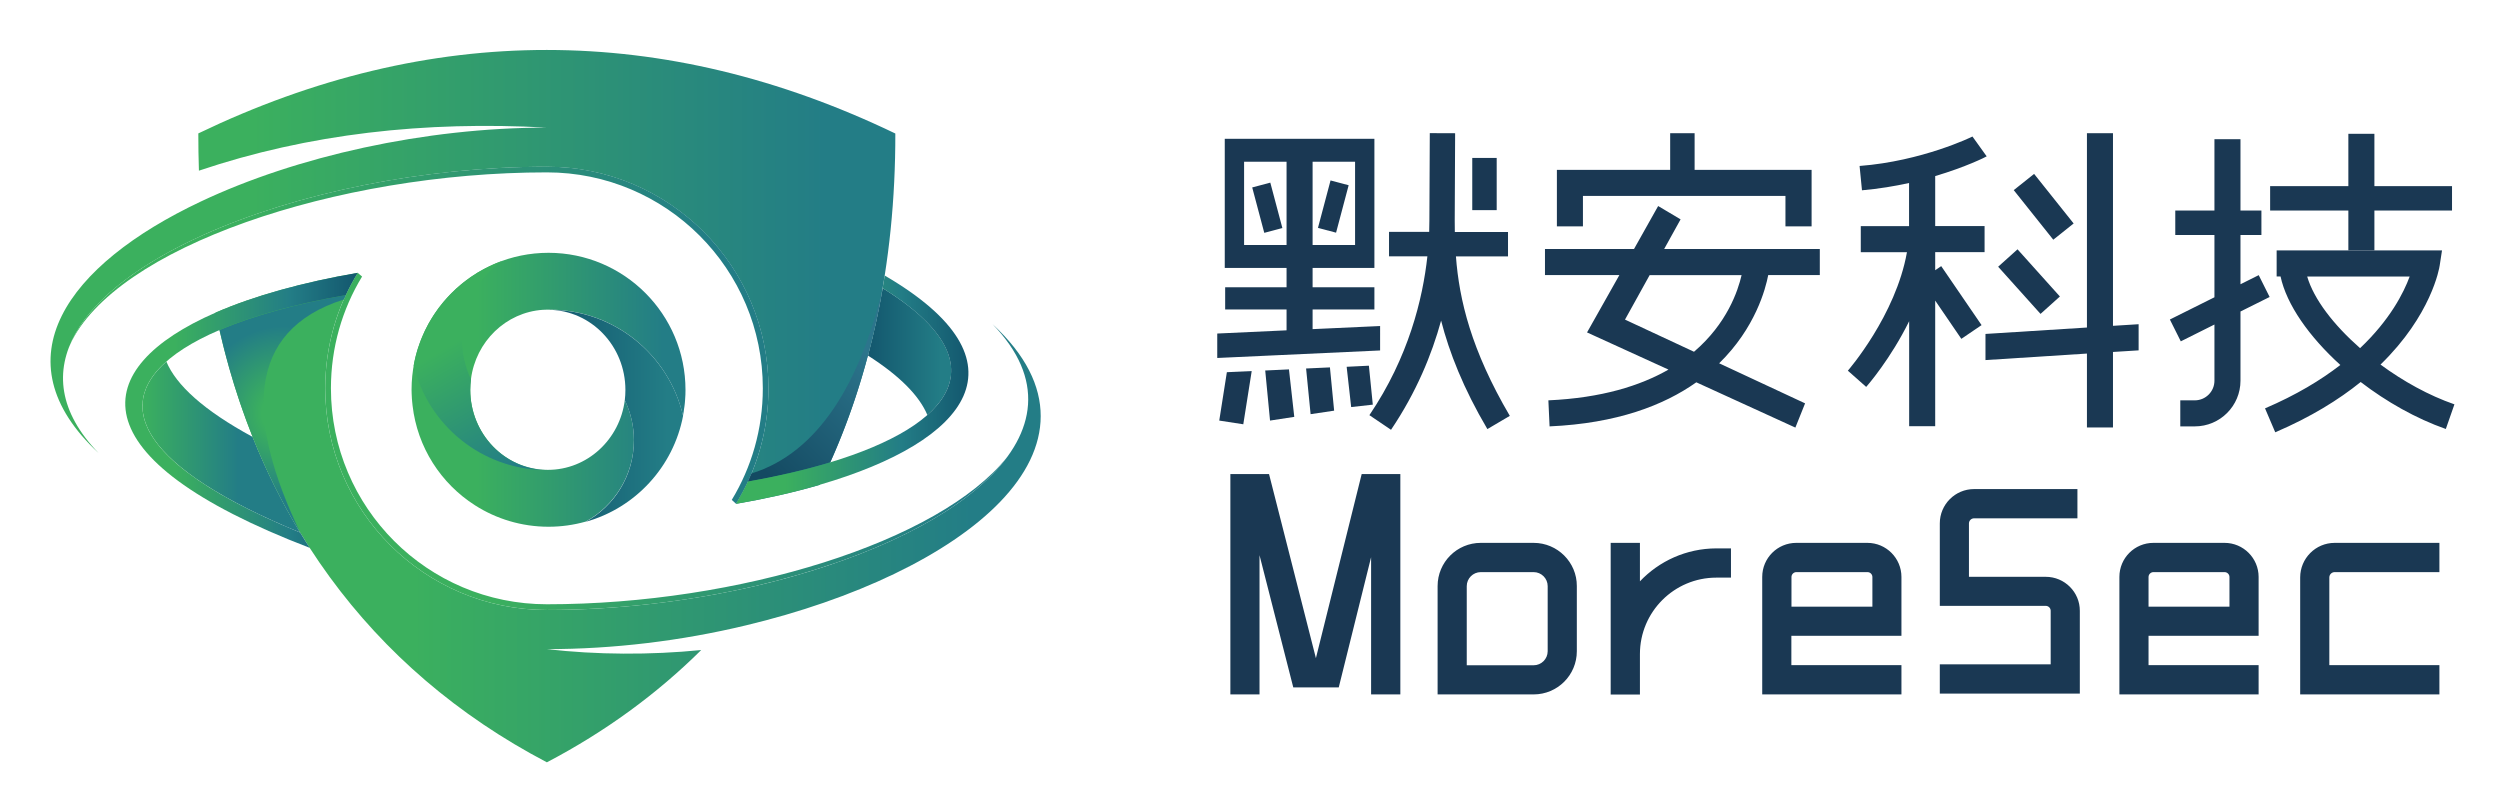 <svg xmlns="http://www.w3.org/2000/svg" role="img" viewBox="24.95 34.45 249.60 80.85"><title>MoreSec (member) logo</title><style>svg {enable-background:new 0 0 300 150}</style><style>.st13{fill:#1a3853}</style><linearGradient id="SVGID_1_" x1="66.04" x2="93.394" y1="73.382" y2="73.382" gradientUnits="userSpaceOnUse"><stop offset=".238" stop-color="#3bb05e"/><stop offset=".918" stop-color="#237d86"/></linearGradient><path fill="url(#SVGID_1_)" d="M93.39 73.38c0 .33-.01.66-.04.98-.01.09-.01.18-.02.27-.01.06-.01.13-.02.19l-.03.24c-.01.06-.02.13-.03.19-.01.1-.03.21-.04.31v.01c-.02.13-.04.26-.07.38-1.41-6.06-6.83-10.58-13.32-10.58h-.35c-.09 0-.18 0-.27.01h-.03c-3.71.24-6.72 3.17-7.2 6.93-.04.34-.07.7-.07 1.05 0 4.42 3.47 8 7.75 8 3.94 0 7.19-3.04 7.68-6.97.58 1.21.91 2.57.91 4 0 3.51-1.95 6.56-4.82 8.14-1.18.33-2.42.51-3.7.51-2.71 0-5.24-.79-7.36-2.15-3.38-2.16-5.74-5.77-6.22-9.95-.02-.13-.03-.26-.04-.39l-.03-.36v-.04c-.01-.13-.01-.26-.02-.38 0-.13-.01-.26-.01-.4 0-7.55 6.12-13.68 13.68-13.68 7.55.01 13.67 6.14 13.67 13.69z"/><linearGradient id="SVGID_2_" x1="69.151" x2="79.389" y1="63.688" y2="81.42" gradientUnits="userSpaceOnUse"><stop offset=".238" stop-color="#3bb05e"/><stop offset=".918" stop-color="#237d86"/></linearGradient><path fill="url(#SVGID_2_)" d="M79.45 81.38c-6.4-.04-11.75-4.48-13.2-10.44.87-4.83 4.27-8.78 8.79-10.42-2.41 1.73-3.97 4.55-3.97 7.74 0 1.45.32 2.83.9 4.06v.01c-.04.34-.07.7-.07 1.05.01 4.35 3.37 7.89 7.55 8z"/><linearGradient id="SVGID_3_" x1="79.75" x2="93.147" y1="75.966" y2="75.966" gradientUnits="userSpaceOnUse"><stop offset="0" stop-color="#13576e"/><stop offset=".882" stop-color="#237d86"/></linearGradient><path fill="url(#SVGID_3_)" d="M93.15 75.96c-.97 5.11-4.78 9.21-9.73 10.59 2.88-1.57 4.82-4.63 4.82-8.14 0-1.43-.33-2.79-.91-4 .04-.34.06-.68.06-1.03 0-4.39-3.42-7.95-7.65-8h.08c6.49 0 11.92 4.52 13.33 10.58z"/><linearGradient id="SVGID_4_" x1="39.176" x2="54.917" y1="79.083" y2="79.083" gradientUnits="userSpaceOnUse"><stop offset="0" stop-color="#3bb05e"/><stop offset=".607" stop-color="#237d86"/></linearGradient><path fill="url(#SVGID_4_)" fill-rule="evenodd" d="M41.56 70.55c-5.11 4.5-2.6 10.5 13.36 17.07-1.82-3.01-3.41-6.2-4.75-9.55-4.91-2.66-7.64-5.19-8.61-7.52z" clip-rule="evenodd"/><linearGradient id="SVGID_5_" x1="46.483" x2="128.855" y1="86.127" y2="86.127" gradientUnits="userSpaceOnUse"><stop offset=".238" stop-color="#3bb05e"/><stop offset=".918" stop-color="#237d86"/></linearGradient><path fill="url(#SVGID_5_)" fill-rule="evenodd" d="M124.05 66.82c10.55 10.9-3.86 21.5-23.69 26.14-6.59 1.52-13.76 2.39-20.81 2.39-12.22 0-22.13-9.91-22.13-22.13 0-4.22 1.18-8.17 3.24-11.53-5.5.95-10.35 2.3-14.18 3.97 4.07 19.85 15.27 35.57 33.07 44.9 5.86-3.07 11-6.84 15.41-11.21-5.11.51-10.44.48-15.41-.09 6.63 0 13.41-.82 19.86-2.37 21.55-5.15 37.97-17.74 24.64-30.07z" clip-rule="evenodd"/><linearGradient id="SVGID_6_" x1="57.423" x2="125.51" y1="78.518" y2="78.518" gradientUnits="userSpaceOnUse"><stop offset=".238" stop-color="#3bb05e"/><stop offset=".918" stop-color="#237d86"/></linearGradient><path fill="url(#SVGID_6_)" fill-rule="evenodd" d="M79.55 94.78c-11.91 0-21.56-9.65-21.56-21.56 0-4.08 1.13-7.9 3.11-11.16l-.44-.37c-2.05 3.36-3.24 7.3-3.24 11.53 0 12.22 9.91 22.13 22.13 22.13 7.05 0 14.22-.86 20.81-2.39 11.43-2.68 21.07-7.33 25.15-12.89-6.72 8.48-26.8 14.71-45.96 14.71z" clip-rule="evenodd"/><radialGradient id="SVGID_7_" cx="499.588" cy="-93.911" r="4.792" gradientTransform="translate(-936.817 261.857) scale(1.982)" gradientUnits="userSpaceOnUse"><stop offset=".238" stop-color="#3bb05e"/><stop offset=".918" stop-color="#237d86"/></radialGradient><path fill="url(#SVGID_7_)" fill-rule="evenodd" d="M54.92 87.62c-5.4-11.27-5.49-20.16 4.36-23.27.06-.15.13-.29.2-.44-4.91.87-9.23 2.05-12.61 3.49 1.68 7.37 4.37 14.15 8.05 20.22z" clip-rule="evenodd"/><linearGradient id="SVGID_8_" x1="37.456" x2="60.66" y1="75.421" y2="75.421" gradientUnits="userSpaceOnUse"><stop offset=".212" stop-color="#3bb05e"/><stop offset=".709" stop-color="#237d86"/><stop offset="1" stop-color="#13576e"/></linearGradient><path fill="url(#SVGID_8_)" fill-rule="evenodd" d="M55.88 89.15c-.33-.5-.65-1.02-.96-1.53-20.04-8.25-18.87-15.59-8.06-20.22 3.38-1.45 7.7-2.63 12.61-3.49.35-.76.75-1.5 1.19-2.22-5.5.95-10.35 2.3-14.18 3.97-12.68 5.52-14.07 14.49 9.4 23.49z" clip-rule="evenodd"/><linearGradient id="SVGID_9_" x1="111.608" x2="119.923" y1="69.554" y2="69.554" gradientUnits="userSpaceOnUse"><stop offset="0" stop-color="#13576e"/><stop offset=".882" stop-color="#237d86"/></linearGradient><path fill="url(#SVGID_9_)" fill-rule="evenodd" d="M113.08 63.22c-.4 2.3-.89 4.54-1.47 6.73 3.25 2.08 5.15 4.07 5.93 5.94 3.94-3.48 3.35-7.84-4.46-12.67z" clip-rule="evenodd"/><linearGradient id="SVGID_10_" x1="30" x2="114.344" y1="62.092" y2="62.092" gradientUnits="userSpaceOnUse"><stop offset=".238" stop-color="#3bb05e"/><stop offset=".918" stop-color="#237d86"/></linearGradient><path fill="url(#SVGID_10_)" fill-rule="evenodd" d="M44.75 47.77c0 1.25.02 2.49.06 3.72 10.97-3.7 22.59-4.97 34.73-4.3-12.17 0-25.01 2.87-34.56 7.39-13.32 6.29-20.27 15.77-10.18 25.11-7.99-8.25-1.67-16.33 10.47-21.79 9.28-4.17 21.97-6.8 34.27-6.8 12.22 0 22.13 9.91 22.13 22.13 0 4.22-1.18 8.17-3.24 11.53 3-.52 5.8-1.15 8.36-1.9 5.01-10.15 7.57-22 7.55-35.08-23.11-11.11-46.48-11.13-69.59-.01z" clip-rule="evenodd"/><linearGradient id="SVGID_11_" x1="31.921" x2="101.675" y1="67.92" y2="67.92" gradientUnits="userSpaceOnUse"><stop offset=".238" stop-color="#3bb05e"/><stop offset=".918" stop-color="#237d86"/></linearGradient><path fill="url(#SVGID_11_)" fill-rule="evenodd" d="M79.55 51.09c-12.3 0-24.99 2.63-34.27 6.8-6.7 3.01-11.63 6.82-13.36 11.02 4.4-9.74 26.61-17.25 47.63-17.25 11.91 0 21.56 9.65 21.56 21.56 0 4.08-1.13 7.89-3.1 11.14l.43.39c2.05-3.36 3.24-7.3 3.24-11.53 0-12.22-9.91-22.13-22.13-22.13z" clip-rule="evenodd"/><linearGradient id="SVGID_12_" x1="116.118" x2="99.738" y1="66.26" y2="82.64" gradientUnits="userSpaceOnUse"><stop offset=".238" stop-color="#2c758c"/><stop offset=".918" stop-color="#144a62"/></linearGradient><path fill="url(#SVGID_12_)" fill-rule="evenodd" d="M99.98 81.72c-.11.27-.23.54-.36.81 2.98-.52 5.75-1.17 8.22-1.92 2.41-5.37 4.16-11.19 5.23-17.39-2.22 9.38-6.4 16.43-13.09 18.5z" clip-rule="evenodd"/><linearGradient id="SVGID_13_" x1="98.439" x2="121.643" y1="73.354" y2="73.354" gradientUnits="userSpaceOnUse"><stop offset=".212" stop-color="#3bb05e"/><stop offset=".709" stop-color="#237d86"/><stop offset="1" stop-color="#13576e"/></linearGradient><path fill="url(#SVGID_13_)" fill-rule="evenodd" d="M113.28 61.96c-.07.42-.13.84-.21 1.26 11.95 7.4 7 13.69-5.23 17.39-2.47.75-5.24 1.39-8.22 1.92-.36.76-.75 1.5-1.19 2.22 3-.52 5.8-1.15 8.36-1.9 14.95-4.35 21.16-12.33 6.49-20.89z" clip-rule="evenodd"/><path d="M182.99 54.01h20.22v3.04h2.61v-5.64h-11.68v-3.66h-2.44v3.66h-11.31v5.64h2.6z" class="st13"/><path d="M183.4 67.64l8.13 3.71c-2.81 1.61-6.67 2.83-11.99 3.07l.12 2.6c6.74-.3 11.41-2.11 14.65-4.4l9.89 4.52.97-2.42-8.58-4c3.61-3.52 4.64-7.44 4.9-8.81h5.15v-2.6H191.1l1.64-2.96-2.24-1.33-2.41 4.29h-8.89v2.6h7.43l-3.23 5.73zm6.25-5.72h9.18c-.36 1.56-1.45 4.83-4.75 7.65l-6.89-3.21 2.46-4.44zm-17.71-11.7h2.44v5.21h-2.44zm-21.969 2.944l1.807-.48 1.204 4.533-1.807.48zm6.564 4.037l1.256-4.736 1.808.479-1.256 4.736z" class="st13"/><path d="M161.67 75.9l2.16 1.46c2.53-3.75 4.07-7.51 5-10.9.82 3.18 2.21 6.74 4.62 10.83l2.24-1.32c-3.86-6.58-5.05-11.56-5.38-15.92h5.2v-2.44h-5.31c-.01-.39-.01-.78-.01-1.16l.04-8.69h-.04v-.01H169l-1.3-.01-.04 8.7c0 .35-.01.75-.02 1.16h-4.01v2.44h3.83c-.46 4.23-1.87 10.07-5.79 15.86zm79.92-9.55l1.09 2.18 3.36-1.68v5.61c0 1.08-.88 1.96-1.96 1.96h-1.45v2.6h1.45c2.52 0 4.56-2.05 4.56-4.56v-6.91l2.91-1.45-1.09-2.18-1.82.91v-4.92h2.09v-2.44h-2.09v-7.12h-2.6v7.12h-3.91v2.44h3.91v6.22l-4.45 2.22zm21.03 4.5c5.08-4.94 5.87-9.61 5.91-9.9l.23-1.5h-16.51v2.6h.39c.6 2.81 2.85 6.01 5.97 8.84-1.95 1.51-4.41 3-7.52 4.33l1.02 2.39c3.55-1.52 6.34-3.25 8.53-5.02 2.57 1.97 5.51 3.64 8.5 4.69l.86-2.46c-2.57-.89-5.12-2.31-7.38-3.97zm-2.04-1.64c-2.64-2.32-4.62-4.89-5.28-7.15h10.23c-.59 1.61-1.96 4.32-4.95 7.15z" class="st13"/><path d="M259.41 59.45h2.6v-3.98h7.75v-2.44h-7.75v-5.22h-2.6v5.22h-7.81v2.44h7.81zM149.92 71.5l-2.48.11-.76 4.83 2.4.37zm1.83 4.94l2.42-.37-.53-4.74-2.37.11zm4.05-.64l2.35-.35-.42-4.32-2.38.11zm3.6-4.73l.45 4.02 2.16-.24-.39-3.89zm3.35-4.07l-6.75.31v-1.96h6.17v-2.22H156V61.2h6.17V48.31h-14.94V61.2h6.17v1.93h-6.13v2.22h6.13v2.08l-6.92.32v2.44l16.26-.75V67zM156 50.6h4.24v8.31H156V50.6zm-2.6 8.31h-4.24V50.6h4.24v8.31zm69.39 8l-4.03-5.89-.6.41v-1.81h4.93v-2.6h-4.93v-4.99c3.07-.91 5.04-1.9 5.14-1.97l-1.42-1.98c-.04.03-5.02 2.46-11.27 2.94l.24 2.43c1.68-.15 3.26-.41 4.7-.73v4.31h-4.82v2.6h4.61c-1.12 6.32-5.85 11.77-5.9 11.83l1.83 1.62c.16-.18 2.43-2.79 4.29-6.56V77h2.6V64.46l2.61 3.82 2.02-1.37zm3.212-13.477l2.033-1.621 3.947 4.949-2.033 1.621zm-1.556 7.646l1.934-1.737 4.23 4.71-1.934 1.737z" class="st13"/><path d="M238.47 66.82l-2.56.16V47.75h-2.6v19.4l-10.13.64v2.61l10.13-.65v7.38h2.6v-7.54l2.56-.16zm-82.14 33.34l-4.68-18.38h-3.86v22h2.91v-13.9l3.37 13.2h4.54l3.23-13v13.7h2.92v-22h-3.86zm21.74-11.51h-5.28c-2.38 0-4.31 1.93-4.31 4.31v10.82h9.59c2.38 0 4.31-1.93 4.31-4.31v-6.51c.01-2.37-1.93-4.31-4.31-4.31zm1.4 10.82c0 .77-.63 1.4-1.4 1.4h-6.68v-7.9c0-.77.63-1.4 1.4-1.4h5.28c.77 0 1.4.63 1.4 1.4v6.5zm31.92-10.82h-7.1c-1.88 0-3.4 1.52-3.4 3.4v11.73h13.9v-2.92H203.8v-2.93h10.99v-5.88c0-1.87-1.52-3.4-3.4-3.4zm.49 6.37h-8.07v-2.96c0-.27.22-.49.49-.49h7.1c.27 0 .49.22.49.49v2.96zm35.17-6.37h-7.1c-1.88 0-3.4 1.52-3.4 3.4v11.73h13.9v-2.92h-10.99v-2.93h10.99v-5.88c0-1.87-1.52-3.4-3.4-3.4zm.48 6.37h-8.07v-2.96c0-.27.22-.49.49-.49h7.1c.27 0 .49.22.49.49v2.96zm7.07-2.92v11.68h13.9v-2.92h-10.99V92.1c0-.29.24-.53.53-.53h10.46v-2.92h-10.46c-1.9 0-3.44 1.55-3.44 3.45zm-25.4-.06h-7.67v-5.33c0-.28.23-.51.51-.51h10.32v-2.92h-10.32c-1.89 0-3.42 1.54-3.42 3.42v8.24h10.58c.27 0 .49.22.49.49v5.35h-11.07v2.92h13.98v-8.26c.01-1.87-1.52-3.4-3.4-3.4zm-40.52.45v-3.84h-2.92v15.14h2.92v-4.04c0-4.21 3.42-7.63 7.63-7.63h1.46V89.2h-1.46c-3.01.01-5.71 1.27-7.63 3.29z" class="st13"/></svg>